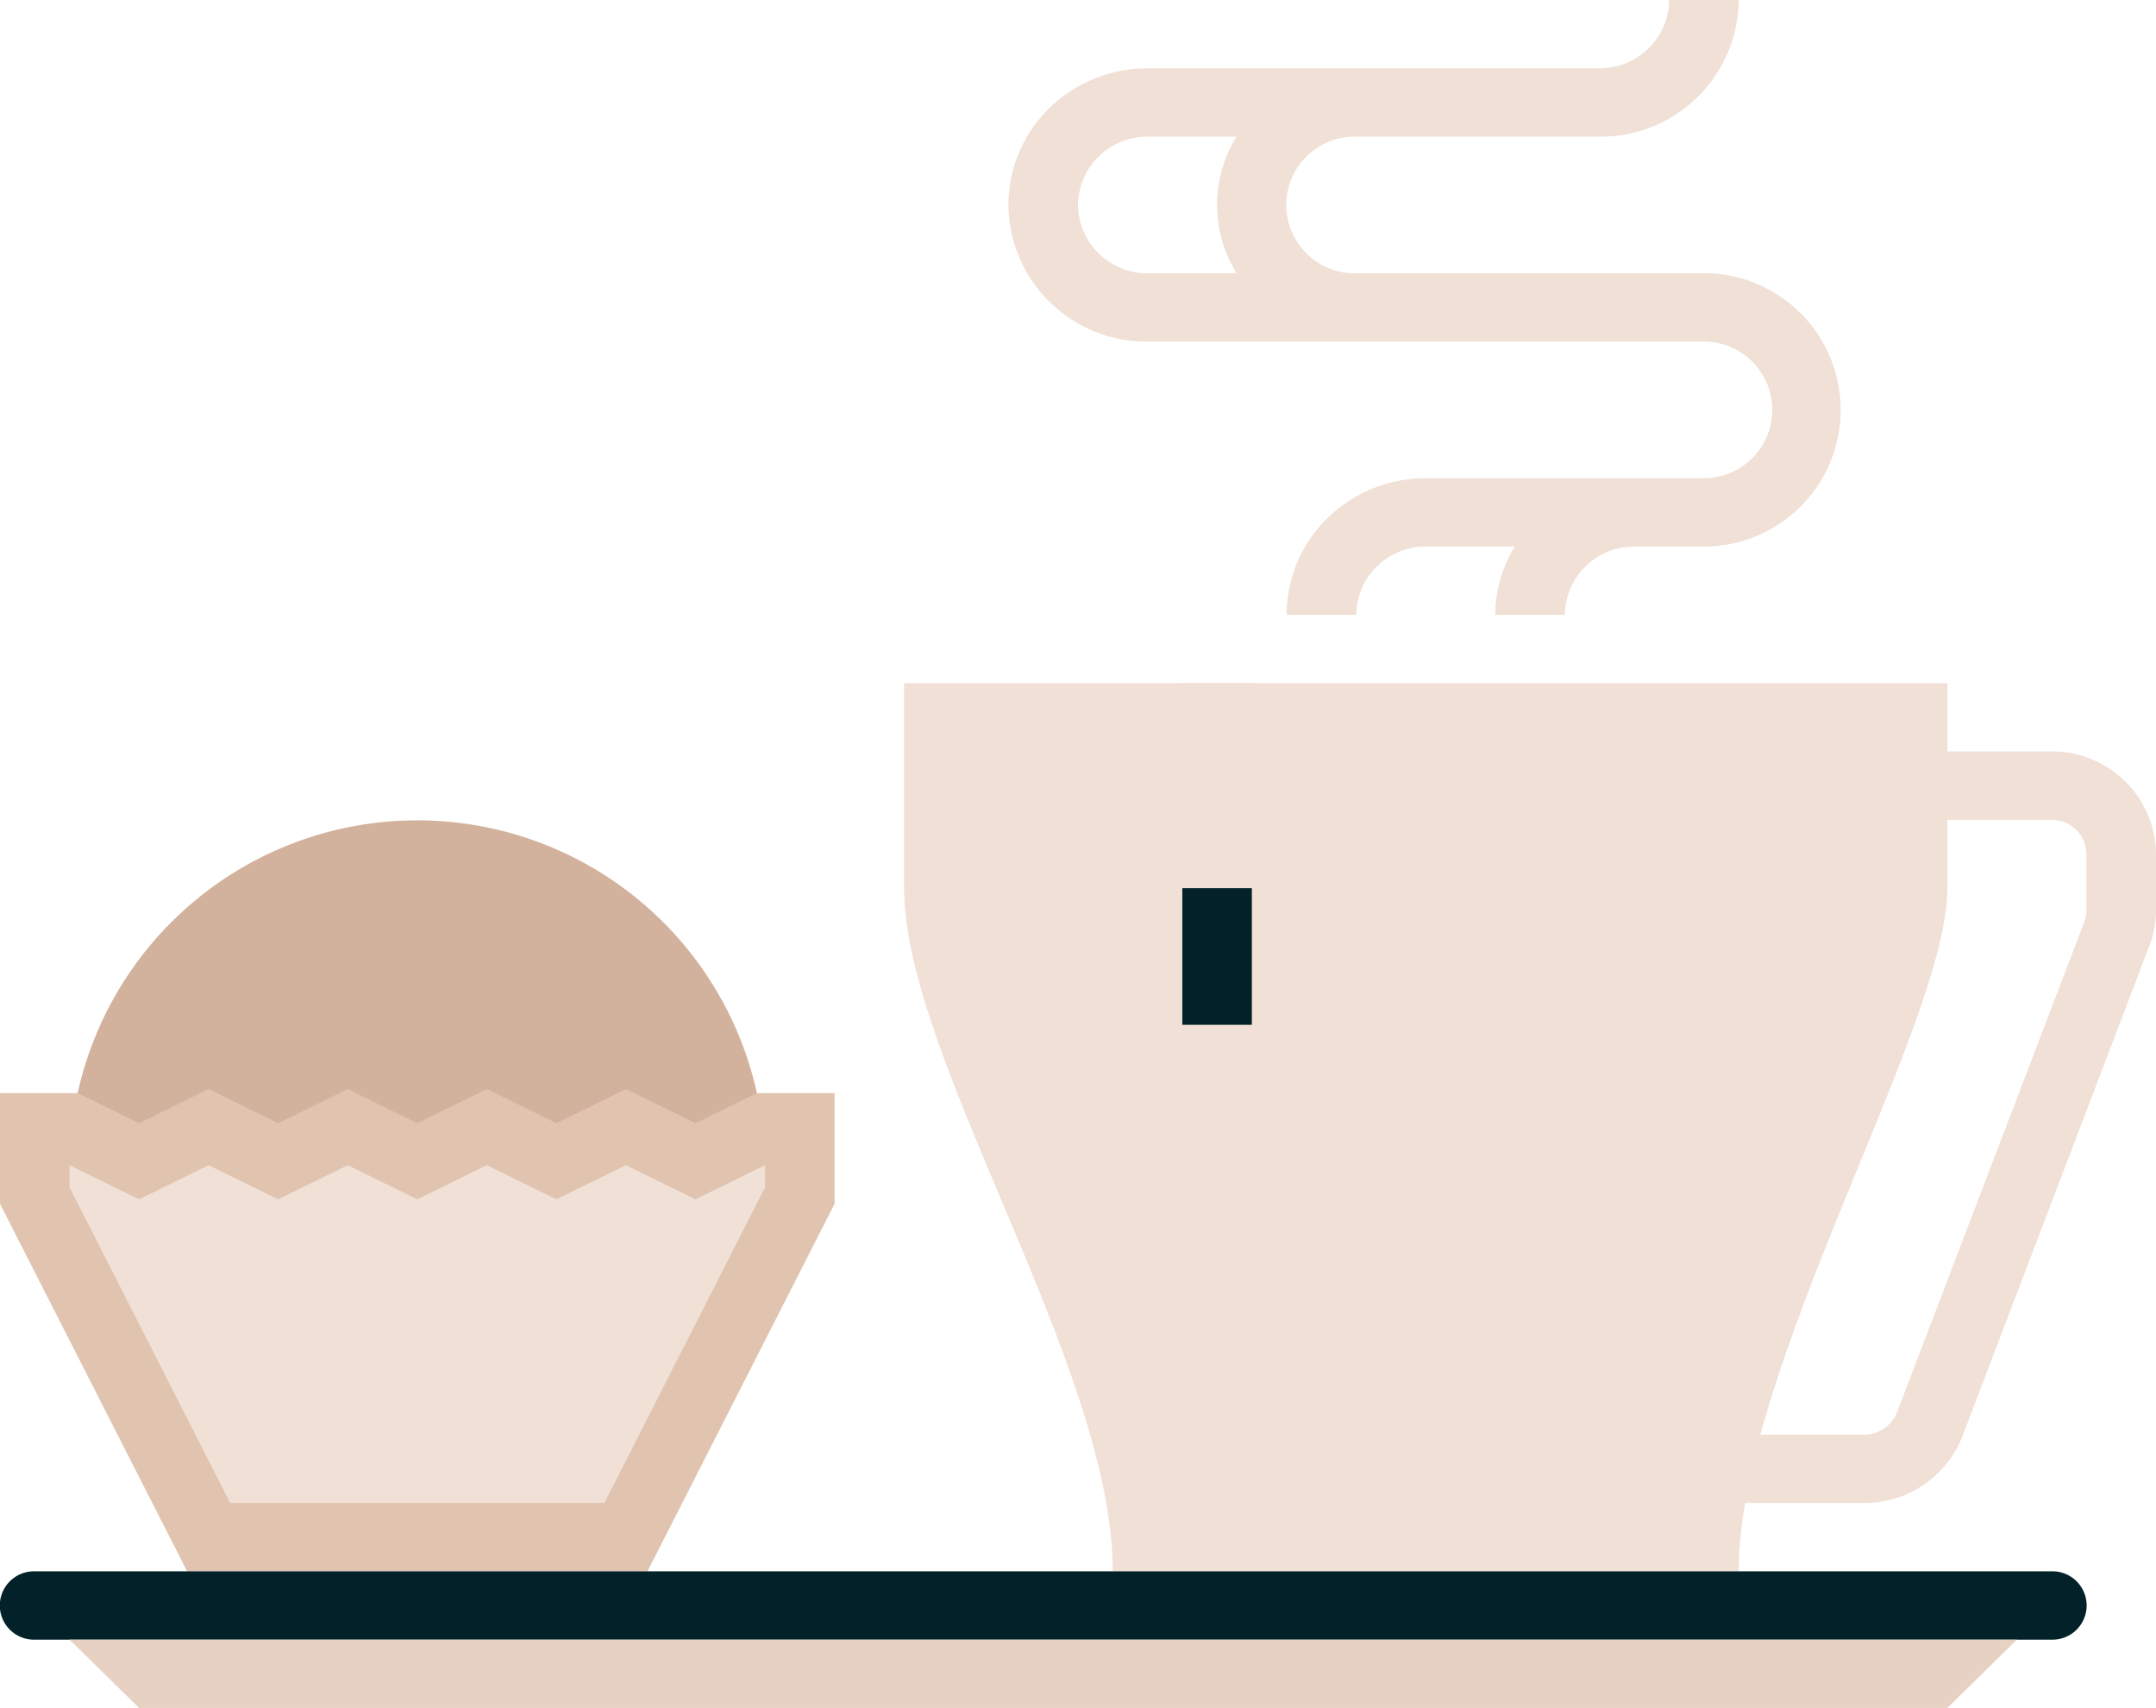 <?xml version="1.0" encoding="utf-8"?>
<svg xmlns="http://www.w3.org/2000/svg" width="119.077" height="94.355" viewBox="0 0 119.077 94.355">
  <g id="food" transform="translate(0)">
    <path id="Path_87" data-name="Path 87" d="M2439.106,3323.074a19.209,19.209,0,0,1,38.411,0Z" transform="translate(-2435.265 -3258.913)" fill="#d2b29c"/>
    <path id="Path_88" data-name="Path 88" d="M2997.639,3322.326h-8.853v-3.774h8.853a1.956,1.956,0,0,0,1.808-1.227l10.348-27.1a1.9,1.9,0,0,0,.117-.66v-3.095a1.913,1.913,0,0,0-1.921-1.887h-5.761v-3.775h5.761a5.729,5.729,0,0,1,5.762,5.662v3.095a5.353,5.353,0,0,1-.367,1.983l-10.329,27.1A5.806,5.806,0,0,1,2997.639,3322.326Z" transform="translate(-2894.677 -3239.294)" fill="#f0e0d5"/>
    <path id="Path_89" data-name="Path 89" d="M2777.406,3257.424h-57.618v11.322c0,9.435,11.524,26.419,11.524,37.741h34.571c0-11.322,11.523-30.193,11.523-37.741Z" transform="translate(-2669.853 -3219.682)" fill="#f0e0d5"/>
    <rect id="Rectangle_342" data-name="Rectangle 342" width="3.841" height="9.435" transform="translate(65.3 37.742)" fill="#f0e0d5"/>
    <rect id="Rectangle_343" data-name="Rectangle 343" width="7.683" height="11.322" transform="translate(63.38 47.177)" fill="#022128"/>
    <path id="Path_90" data-name="Path 90" d="M2469.663,3085.789h-1.921l-3.841,1.887-3.84-1.887-3.842,1.887-3.841-1.887-3.842,1.887-3.842-1.887-3.84,1.887-3.842-1.887-3.842,1.887-3.84-1.887h-1.921v3.775l9.6,18.87h23.048l9.6-18.87Zm15.365-50.952a3.82,3.82,0,0,1,3.842-3.773h4.919a7.143,7.143,0,0,0,0,7.548h-4.919A3.82,3.82,0,0,1,2485.028,3034.837Zm34.571,3.775h-19.206a3.775,3.775,0,1,1,0-7.548h13.444a7.617,7.617,0,0,0,7.683-7.549h-3.841a3.821,3.821,0,0,1-3.841,3.774h-24.968a7.753,7.753,0,0,0-5.434,2.209,7.484,7.484,0,0,0-2.249,5.338,7.617,7.617,0,0,0,7.683,7.549h30.73a3.774,3.774,0,1,1,0,7.548h-15.365a7.759,7.759,0,0,0-5.435,2.209,7.489,7.489,0,0,0-2.249,5.34h3.842a3.82,3.82,0,0,1,3.842-3.774h4.917a7.251,7.251,0,0,0-1.077,3.774h3.841a3.821,3.821,0,0,1,3.842-3.774h3.842a7.549,7.549,0,1,0,0-15.1Zm-28.809,41.516h3.84v-7.548h-3.84Zm7.682,3.774h-11.523v-15.1h11.523Z" transform="translate(-2425.49 -3023.515)" fill="#f0e0d5"/>
    <path id="Path_91" data-name="Path 91" d="M2428.428,3419.236h20.666l8.873-17.436v-1.227l-3.842,1.887-3.84-1.887-3.842,1.887-3.842-1.887-3.841,1.887-3.842-1.887-3.841,1.887-3.842-1.887-3.841,1.887-3.841-1.887v1.227Zm23.048,3.774h-25.428l-10.333-20.3v-6.115h4.3l3.381,1.66,3.841-1.886,3.842,1.886,3.841-1.886,3.842,1.886,3.841-1.886,3.842,1.886,3.842-1.886,3.84,1.886,3.381-1.66h4.3v6.115Z" transform="translate(-2415.714 -3336.205)" fill="#e0c4b0"/>
    <path id="Path_92" data-name="Path 92" d="M2529.029,3565.273a1.888,1.888,0,1,0,0-3.775H2417.635a1.888,1.888,0,1,0,0,3.775Z" transform="translate(-2415.714 -3474.692)" fill="#022128"/>
    <path id="Path_93" data-name="Path 93" d="M2442.946,3588.665h99.871l3.841-3.774H2439.106Z" transform="translate(-2435.265 -3494.31)" fill="#e7d1c3"/>
  </g>
</svg>
